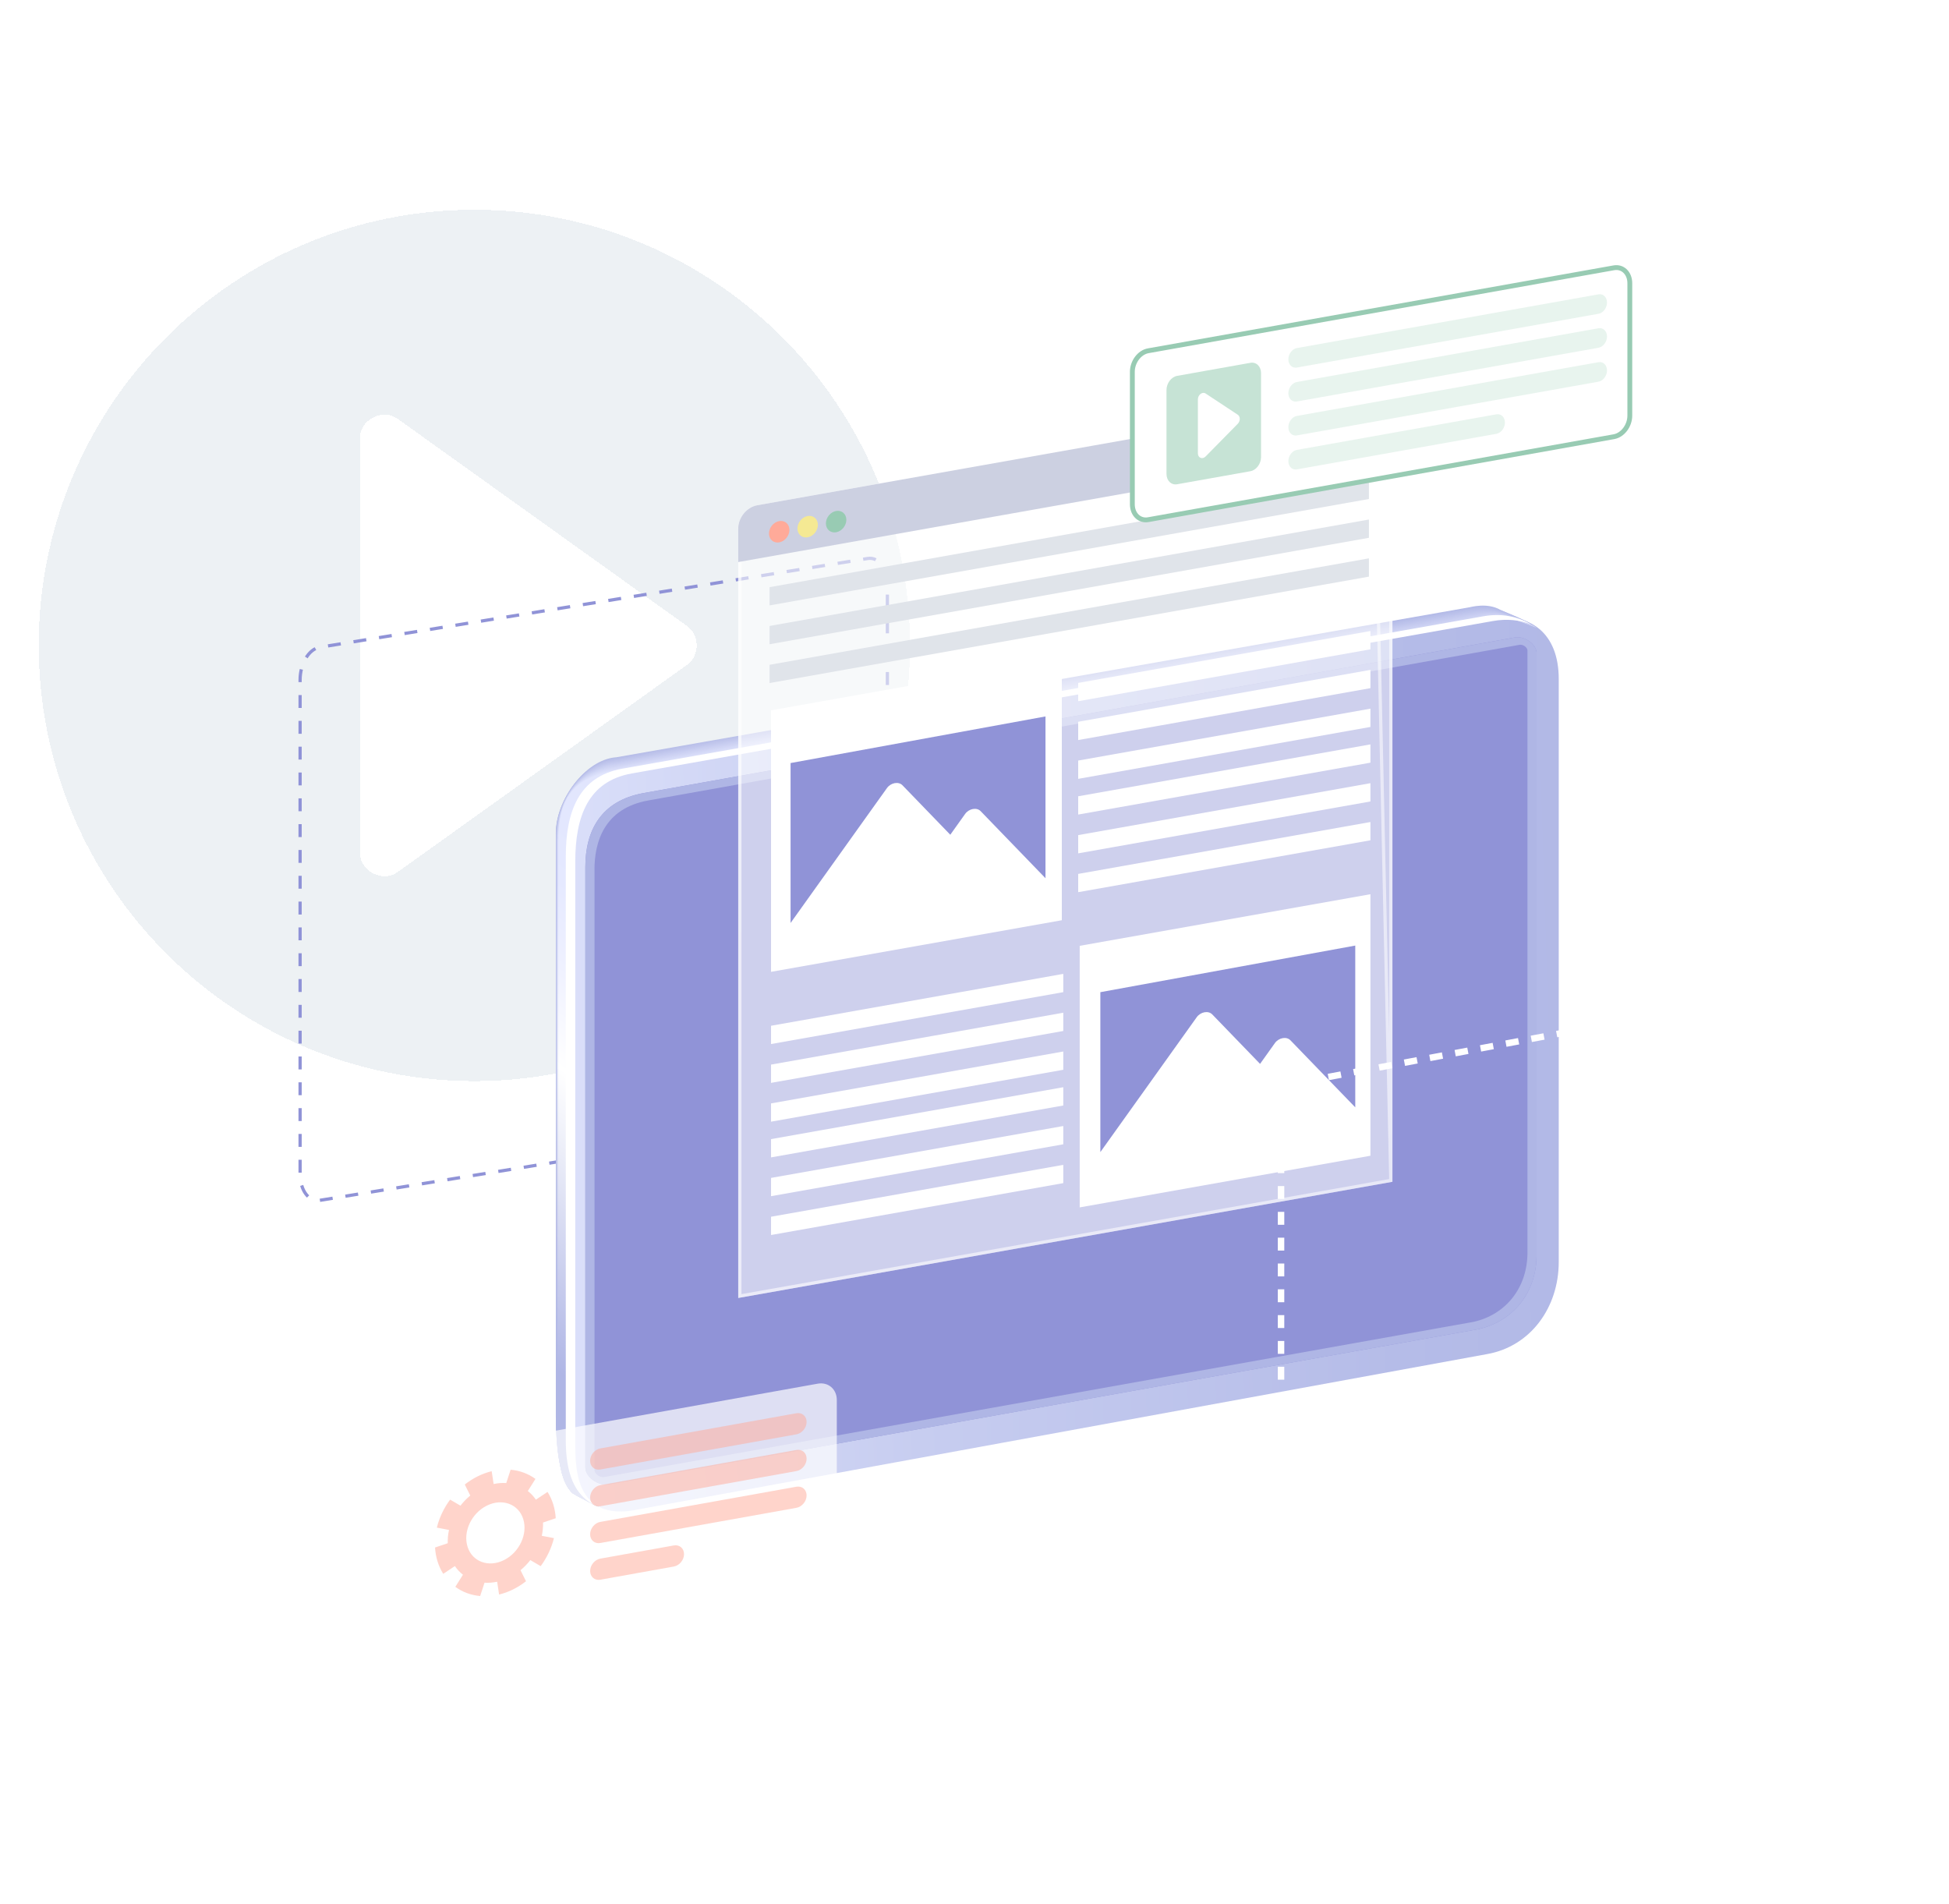 <?xml version="1.0" encoding="UTF-8"?> <svg xmlns="http://www.w3.org/2000/svg" width="604" height="590" viewBox="0 0 604 590" fill="none"><g clip-path="url(#clip0_713_2141)"><g filter="url(#filter0_ddii_713_2141)"><path d="M42 197C42 136.245 91.245 87 152 87C212.755 87 262 136.245 262 197C262 257.755 212.755 307 152 307C91.245 307 42 257.755 42 197ZM143.067 287.356L232.275 223.488C232.281 223.484 232.286 223.48 232.291 223.477C232.293 223.475 232.296 223.474 232.298 223.472C250.451 210.483 250.445 183.496 232.281 170.516C232.279 170.515 232.277 170.513 232.275 170.512L143.067 106.644C143.062 106.64 143.058 106.637 143.053 106.634C143.052 106.633 143.05 106.632 143.049 106.631C121.481 91.181 91.534 106.623 91.534 133.103V260.897C91.534 287.383 121.495 302.826 143.064 287.358C143.065 287.357 143.066 287.357 143.067 287.356Z" stroke="#EDF1F4" stroke-width="50" shape-rendering="crispEdges"></path></g><path d="M268.93 344.438L99.082 371.945C95.721 372.494 93 368.838 93 363.793V210.688C93 205.642 95.721 201.11 99.082 200.561L268.918 173.055C272.279 172.506 275 176.162 275 181.207V334.312C275 339.358 272.279 343.89 268.918 344.438H268.93Z" stroke="#9093D7" stroke-miterlimit="10" stroke-dasharray="4 4"></path><path d="M196.345 467.978L460.898 419.581C474.424 417.169 483.057 405.041 483.057 391.06V210.358C483.057 196.377 474.424 189.317 460.898 191.728L194.015 238.972C180.489 241.383 176.516 252.347 176.516 266.328V447.03C176.516 461.011 182.819 470.401 196.345 467.99V467.978Z" fill="url(#paint0_linear_713_2141)"></path><path d="M189.203 459.869L458.031 411.891C469.251 409.387 476.183 400.206 476.183 388.905V202.33C476.183 199.651 472.42 196.971 469.449 197.53C469.1 197.589 468.832 197.647 468.657 197.67L199.549 245.729C186.197 248.094 181.397 257.415 181.397 268.716V454.778C181.397 457.655 185.405 460.533 188.621 459.974C188.877 459.927 189.075 459.892 189.215 459.869H189.203Z" fill="#9093D7"></path><path d="M181.397 268.716V454.778C181.397 457.655 185.405 460.533 188.621 459.974C188.877 459.927 189.075 459.892 189.215 459.869L458.043 411.891C469.263 409.387 476.195 400.206 476.195 388.905V202.33C476.195 199.651 472.432 196.971 469.461 197.53C469.111 197.6 468.843 197.647 468.668 197.67L199.549 245.729C186.197 248.094 181.397 257.415 181.397 268.716ZM184.228 269.485C184.228 261.05 187.129 250.471 200.97 248.024L470.882 199.814C471.15 199.767 471.418 199.779 471.709 199.86C472.502 200.07 473.364 200.792 473.364 201.573V388.147C473.364 398.913 466.758 407.348 456.622 409.608L187.223 457.69C186.908 457.749 186.582 457.725 186.244 457.632C185.277 457.376 184.24 456.502 184.24 455.547V269.485H184.228Z" fill="#AFB6E5"></path><path d="M190.846 234.684L323.011 211.453L455.177 188.221C455.923 188.093 460.874 186.66 464.905 188.944C465.418 189.235 474.727 192.8 476.148 194.524C470.3 191.251 466.676 190.691 460.898 191.717L327.462 215.333L194.027 238.948C184.24 241.628 176.527 252.324 176.527 266.304V356.656V447.007C176.527 455.733 178.962 463.446 185.463 466.836C184.939 466.72 177.96 463.05 177.669 462.805C173.02 459.03 172.251 446.075 172.251 438.886V348.535V258.184C172.251 247.861 181.409 235.395 190.858 234.661L190.846 234.684Z" fill="url(#paint1_linear_713_2141)"></path><path d="M190.834 234.894L322.977 211.651L455.119 188.408C456.004 188.256 460.781 187.021 464.859 189.037C465.127 189.165 466.851 189.829 468.878 190.715C471.651 191.915 475.321 193.581 476.137 194.548C476.125 194.548 476.102 194.536 476.09 194.524C470.346 191.297 466.641 190.715 460.886 191.74L327.451 215.356L194.015 238.972C184.054 241.64 176.516 252.347 176.516 266.328V356.679V447.03C176.516 455.756 178.951 463.469 185.452 466.859C184.928 466.743 177.949 463.073 177.658 462.828C173.533 459.473 172.496 449.046 172.31 441.706C172.287 440.762 172.275 439.76 172.275 438.944V348.721V258.37C172.275 247.873 181.188 235.698 190.834 234.894Z" fill="url(#paint2_linear_713_2141)"></path><path d="M190.823 235.092L322.942 211.826L455.061 188.559C456.074 188.384 460.735 187.289 464.824 189.095C465.15 189.235 466.863 189.876 468.855 190.75C471.511 191.915 475.345 193.604 476.137 194.536C476.125 194.536 476.113 194.524 476.102 194.513C470.44 191.309 466.653 190.703 460.898 191.728L327.462 215.344L194.027 238.96C183.879 241.617 176.527 252.335 176.527 266.316V356.667V447.018C176.527 455.745 178.962 463.457 185.464 466.848C184.939 466.731 177.96 463.061 177.669 462.817C173.51 459.438 172.543 449.057 172.356 441.717C172.333 440.832 172.322 439.737 172.322 438.968V348.873V258.522C172.322 247.85 180.99 235.978 190.823 235.08V235.092Z" fill="url(#paint3_linear_713_2141)"></path><path d="M190.799 235.29L322.895 212.012L454.99 188.734C456.144 188.536 460.711 187.546 464.765 189.177C465.15 189.328 466.851 189.946 468.808 190.808C471.348 191.926 475.344 193.651 476.125 194.559C476.113 194.559 476.102 194.548 476.09 194.536C470.498 191.367 466.641 190.726 460.886 191.752L327.45 215.367L194.015 238.983C183.692 241.628 176.516 252.358 176.516 266.339V356.69V447.042C176.516 455.768 178.95 463.481 185.452 466.871C184.927 466.755 177.949 463.085 177.657 462.84C173.475 459.438 172.554 449.104 172.391 441.776C172.368 440.937 172.356 439.76 172.356 439.026V349.059V258.708C172.356 247.861 180.78 236.28 190.811 235.302L190.799 235.29Z" fill="url(#paint4_linear_713_2141)"></path><path d="M190.788 235.488L322.86 212.187L454.932 188.885C456.226 188.664 460.711 187.744 464.731 189.223C465.173 189.386 466.863 189.981 468.785 190.831C471.208 191.903 475.368 193.662 476.125 194.536C476.113 194.536 476.102 194.536 476.09 194.524C470.579 191.379 466.641 190.715 460.886 191.74L327.451 215.356L194.015 238.972C183.518 241.593 176.516 252.347 176.516 266.328V356.679V447.03C176.516 455.756 178.951 463.469 185.452 466.859C184.928 466.743 177.949 463.073 177.657 462.828C173.452 459.415 172.589 449.115 172.426 441.787C172.403 440.995 172.391 439.737 172.391 439.049V349.199V258.848C172.391 247.826 180.558 236.537 190.788 235.488Z" fill="url(#paint5_linear_713_2141)"></path><path d="M190.776 235.686L322.825 212.362L454.874 189.037C456.296 188.792 460.711 187.918 464.684 189.282C465.185 189.456 466.863 190.016 468.75 190.866C471.069 191.903 475.38 193.674 476.113 194.524C476.102 194.524 476.09 194.524 476.09 194.513C470.661 191.39 466.641 190.703 460.886 191.728L327.451 215.344L194.015 238.96C183.343 241.57 176.516 252.335 176.516 266.316V356.667V447.018C176.516 455.745 178.951 463.457 185.452 466.848C184.928 466.731 177.949 463.061 177.658 462.817C173.428 459.38 172.613 449.127 172.461 441.811C172.438 441.065 172.438 439.725 172.438 439.073V349.351V258.999C172.438 247.803 180.36 236.805 190.788 235.675L190.776 235.686Z" fill="url(#paint6_linear_713_2141)"></path><path d="M190.764 235.896L322.79 212.56L454.816 189.223C456.377 188.944 460.723 188.117 464.649 189.375C465.208 189.55 466.863 190.097 468.727 190.924C470.929 191.915 475.391 193.72 476.125 194.536C476.125 194.536 476.113 194.536 476.102 194.524C470.754 191.425 466.653 190.703 460.886 191.74L327.45 215.356L194.015 238.972C183.156 241.57 176.515 252.347 176.515 266.328V356.679V447.03C176.515 455.756 178.95 463.469 185.452 466.859C184.927 466.743 177.948 463.073 177.657 462.828C173.393 459.368 172.636 449.162 172.496 441.857C172.473 441.158 172.473 439.737 172.473 439.131V349.537V259.186C172.473 247.815 180.15 237.108 190.764 235.908V235.896Z" fill="url(#paint7_linear_713_2141)"></path><path d="M190.753 236.094L322.767 212.734L454.781 189.375C456.482 189.072 460.758 188.268 464.626 189.421C465.255 189.608 466.886 190.132 468.704 190.948C470.789 191.891 475.414 193.732 476.125 194.513C476.125 194.513 476.113 194.513 476.102 194.513C470.824 191.449 466.641 190.691 460.886 191.717L327.451 215.333L194.015 238.949C182.982 241.535 176.516 252.324 176.516 266.304V356.655V447.007C176.516 455.733 178.951 463.446 185.452 466.836C184.928 466.72 177.949 463.05 177.657 462.805C173.37 459.321 172.671 449.162 172.543 441.857C172.52 441.205 172.52 439.702 172.52 439.142V349.677V259.326C172.52 247.78 179.953 237.376 190.753 236.082V236.094Z" fill="url(#paint8_linear_713_2141)"></path><path d="M190.741 236.292L322.732 212.921L454.723 189.55C456.552 189.223 460.781 188.431 464.591 189.503C465.278 189.689 466.898 190.19 468.68 191.006C470.649 191.903 475.438 193.779 476.137 194.536C476.137 194.536 476.137 194.536 476.125 194.536C470.929 191.495 466.665 190.715 460.909 191.74L327.474 215.356L194.038 238.972C182.83 241.547 176.539 252.347 176.539 266.328V356.679V447.03C176.539 455.756 178.974 463.469 185.475 466.859C184.951 466.743 177.972 463.073 177.681 462.828C173.37 459.321 172.717 449.197 172.601 441.915C172.589 441.31 172.578 439.725 172.578 439.201V349.852V259.5C172.578 247.78 179.766 237.667 190.764 236.292H190.741Z" fill="url(#paint9_linear_713_2141)"></path><path d="M190.73 236.49L322.697 213.096L454.665 189.701C456.634 189.351 460.793 188.571 464.556 189.561C465.302 189.759 466.909 190.237 468.657 191.041C470.521 191.903 475.461 193.802 476.137 194.524C476.137 194.524 476.137 194.524 476.125 194.524C471.01 191.507 466.665 190.703 460.909 191.728L327.474 215.344L194.038 238.96C182.656 241.523 176.539 252.335 176.539 266.316V356.667V447.018C176.539 455.745 178.974 463.457 185.475 466.848C184.951 466.731 177.972 463.061 177.681 462.817C173.347 459.287 172.753 449.209 172.636 441.927C172.624 441.368 172.613 439.702 172.613 439.224V350.003V259.652C172.613 247.756 179.545 237.935 190.741 236.49H190.73Z" fill="url(#paint10_linear_713_2141)"></path><path d="M190.718 236.688L322.662 213.27L454.606 189.852C456.715 189.48 460.816 188.711 464.509 189.619C465.313 189.818 466.909 190.284 468.622 191.076C470.335 191.868 475.472 193.825 476.137 194.513C471.092 191.519 466.676 190.691 460.921 191.717L327.485 215.333L194.05 238.949C182.481 241.5 176.551 252.324 176.551 266.304V356.656V447.007C176.551 455.733 178.986 463.446 185.487 466.836C184.962 466.72 177.984 463.05 177.692 462.805C173.323 459.263 172.787 449.22 172.682 441.95C172.671 441.438 172.659 439.69 172.659 439.247V350.154V259.803C172.659 247.733 179.347 238.203 190.741 236.677L190.718 236.688Z" fill="url(#paint11_linear_713_2141)"></path><path d="M190.706 236.898L322.627 213.468L454.548 190.039C456.785 189.643 460.839 188.874 464.474 189.701C465.348 189.899 466.921 190.342 468.599 191.134C470.276 191.926 475.496 193.872 476.137 194.524C471.173 191.565 466.676 190.703 460.909 191.728L327.474 215.344L194.038 238.96C182.294 241.5 176.539 252.335 176.539 266.316V356.667V447.018C176.539 455.745 178.974 463.457 185.475 466.848C184.951 466.731 177.972 463.061 177.681 462.817C173.288 459.252 172.811 449.255 172.717 441.985C172.706 441.519 172.694 439.69 172.694 439.294V350.329V259.978C172.694 247.733 179.137 238.506 190.718 236.886L190.706 236.898Z" fill="url(#paint12_linear_713_2141)"></path><path d="M190.683 237.096L322.58 213.643L454.478 190.19C456.855 189.771 460.839 189.002 464.416 189.759C465.348 189.957 466.909 190.388 468.552 191.169C470.067 191.891 475.484 193.895 476.113 194.513C471.232 191.577 466.653 190.691 460.886 191.717L327.45 215.333L194.015 238.949C182.096 241.477 176.516 252.324 176.516 266.304V356.656V447.007C176.516 455.733 178.951 463.446 185.452 466.836C184.927 466.72 177.949 463.05 177.657 462.805C173.242 459.217 172.811 449.267 172.729 442.009C172.729 441.589 172.718 439.678 172.718 439.317V350.469V260.118C172.718 247.698 178.916 238.762 190.695 237.073L190.683 237.096Z" fill="url(#paint13_linear_713_2141)"></path><path d="M190.671 237.294L322.546 213.83L454.42 190.365C456.936 189.922 460.863 189.142 464.381 189.841C465.371 190.039 466.909 190.458 468.529 191.227C469.939 191.903 475.508 193.942 476.125 194.536C471.313 191.623 466.665 190.715 460.898 191.74L327.462 215.356L194.027 238.972C181.922 241.488 176.527 252.347 176.527 266.328V356.679V447.03C176.527 455.756 178.962 463.469 185.463 466.859C184.939 466.743 177.96 463.073 177.669 462.828C173.23 459.217 172.857 449.314 172.776 442.055C172.776 441.682 172.764 439.69 172.764 439.375V350.655V260.304C172.764 247.71 178.718 239.065 190.683 237.294H190.671Z" fill="url(#paint14_linear_713_2141)"></path><path d="M190.66 237.492L322.51 214.004L454.361 190.517C457.006 190.051 460.886 189.27 464.334 189.887C465.395 190.074 466.909 190.482 468.494 191.251C469.787 191.88 475.519 193.954 476.113 194.513C471.383 191.623 466.641 190.691 460.886 191.717L327.45 215.333L194.015 238.949C181.735 241.453 176.516 252.324 176.516 266.304V356.656V447.007C176.516 455.733 178.951 463.446 185.452 466.836C184.927 466.72 177.949 463.05 177.657 462.805C173.183 459.17 172.869 449.302 172.799 442.067C172.799 441.741 172.787 439.667 172.787 439.387V350.795V260.444C172.787 247.675 178.485 239.321 190.66 237.481V237.492Z" fill="url(#paint15_linear_713_2141)"></path><path d="M190.648 237.69L322.476 214.179L454.303 190.668C457.088 190.179 460.898 189.386 464.3 189.946C465.418 190.132 466.921 190.528 468.471 191.285C469.647 191.868 475.543 193.977 476.125 194.501C471.476 191.635 466.653 190.668 460.898 191.705L327.462 215.321L194.027 238.937C181.572 241.418 176.527 252.312 176.527 266.293V356.644V446.995C176.527 455.721 178.962 463.434 185.463 466.825C184.939 466.708 177.96 463.038 177.669 462.793C173.172 459.147 172.916 449.314 172.857 442.078C172.857 441.799 172.857 439.655 172.857 439.41V350.947V260.596C172.857 247.652 178.31 239.601 190.671 237.667L190.648 237.69Z" fill="url(#paint16_linear_713_2141)"></path><path d="M190.636 237.9L322.441 214.377L454.245 190.854C457.169 190.33 460.909 189.538 464.253 190.039C465.43 190.214 466.921 190.598 468.424 191.355C469.496 191.891 475.542 194.035 476.102 194.524C476.102 194.524 476.102 194.524 476.113 194.536C471.535 191.705 466.641 190.703 460.874 191.728L327.439 215.344L194.003 238.96C181.374 241.43 176.504 252.335 176.504 266.316V356.667V447.018C176.504 455.745 178.939 463.457 185.44 466.848C184.916 466.731 177.937 463.061 177.646 462.817C173.125 459.147 172.915 449.36 172.869 442.137C172.869 441.904 172.869 439.678 172.869 439.469V351.133V260.782C172.869 247.663 178.077 239.904 190.636 237.888V237.9Z" fill="url(#paint17_linear_713_2141)"></path><path d="M190.625 238.098L322.406 214.552L454.187 191.006C457.239 190.458 460.933 189.654 464.218 190.097C465.465 190.26 466.933 190.645 468.401 191.39C469.356 191.88 475.566 194.058 476.113 194.513C476.113 194.513 476.125 194.513 476.137 194.524C471.64 191.717 466.665 190.691 460.898 191.717L327.462 215.333L194.027 238.948C181.211 241.407 176.527 252.323 176.527 266.304V356.656V447.007C176.527 455.733 178.962 463.446 185.463 466.836C184.939 466.72 177.96 463.05 177.669 462.805C173.125 459.112 172.962 449.372 172.927 442.148C172.927 441.962 172.927 439.655 172.927 439.492V351.273V260.922C172.927 247.64 177.89 240.16 190.636 238.075L190.625 238.098Z" fill="url(#paint18_linear_713_2141)"></path><path d="M190.613 238.296L322.371 214.738L454.128 191.181C457.321 190.61 460.944 189.794 464.171 190.167C465.476 190.318 466.933 190.691 468.366 191.437C469.216 191.88 475.577 194.093 476.102 194.524C476.102 194.524 476.113 194.536 476.125 194.548C471.709 191.763 466.653 190.715 460.886 191.74L327.45 215.356L194.015 238.972C181.024 241.418 176.516 252.347 176.516 266.328V356.679V447.03C176.516 455.756 178.951 463.469 185.452 466.859C184.927 466.743 177.949 463.073 177.657 462.828C173.079 459.112 172.985 449.418 172.95 442.207C172.95 442.067 172.95 439.678 172.95 439.55V351.459V261.108C172.95 247.652 177.669 240.463 190.613 238.296Z" fill="url(#paint19_linear_713_2141)"></path><path d="M190.601 238.494L322.336 214.913L454.07 191.332C457.402 190.738 460.956 189.911 464.136 190.225C465.511 190.365 466.944 190.726 468.342 191.472C469.076 191.868 475.589 194.117 476.102 194.513C476.102 194.513 476.125 194.524 476.125 194.536C471.779 191.775 466.653 190.703 460.886 191.728L327.45 215.344L194.015 238.96C180.85 241.395 176.516 252.335 176.516 266.316V356.667V447.018C176.516 455.745 178.951 463.457 185.452 466.848C184.927 466.731 177.949 463.061 177.657 462.817C173.055 459.077 173.009 449.43 172.997 442.218C172.997 442.125 172.997 439.655 172.997 439.574V351.611V261.26C172.997 247.628 177.459 240.743 190.601 238.494Z" fill="url(#paint20_linear_713_2141)"></path><path d="M190.578 238.692L322.289 215.088L454 191.484C457.461 190.866 460.956 190.016 464.09 190.284C465.523 190.4 466.944 190.761 468.307 191.507C468.925 191.845 475.601 194.128 476.102 194.501C476.102 194.501 476.125 194.513 476.137 194.524C471.872 191.798 466.665 190.691 460.898 191.717L327.462 215.333L194.027 238.948C180.675 241.372 176.527 252.324 176.527 266.304V356.656V447.007C176.527 455.733 178.962 463.446 185.463 466.836C184.939 466.72 177.96 463.05 177.669 462.805C173.044 459.042 173.055 449.442 173.044 442.242C173.044 442.195 173.044 439.643 173.044 439.597V351.762V261.411C173.044 247.605 177.261 241.011 190.59 238.681L190.578 238.692Z" fill="url(#paint21_linear_713_2141)"></path><path d="M190.566 238.902L322.254 215.286L453.942 191.67C459.29 190.715 464.241 189.282 468.273 191.565C468.785 191.856 475.612 194.175 476.09 194.513C476.09 194.513 476.113 194.524 476.125 194.536C471.942 191.833 466.653 190.703 460.874 191.728L327.439 215.344L194.003 238.96C180.477 241.372 176.504 252.335 176.504 266.316V356.667V447.018C176.504 455.745 178.939 463.457 185.44 466.848C184.916 466.731 177.937 463.061 177.646 462.817C172.997 459.042 173.055 449.465 173.055 442.288V351.937V261.586C173.055 247.605 177.028 241.302 190.555 238.89L190.566 238.902Z" fill="url(#paint22_linear_713_2141)"></path><path d="M192.838 238.191L459.721 190.959C465.267 189.969 470.37 190.994 474.471 193.476C470.964 192.101 466.944 191.67 462.657 192.439L195.774 239.671C182.248 242.083 178.275 253.046 178.275 267.027V447.729C178.275 455.978 179.3 463.166 185.207 466.731C177.646 463.76 175.339 455.803 175.339 446.249V265.547C175.339 251.566 179.312 240.603 192.838 238.191Z" fill="white"></path><g filter="url(#filter1_b_713_2141)"><path d="M431.515 127.769V366.199L228.781 402.2V163.758C228.781 160.362 231.428 157.14 234.705 156.554L425.601 122.658C428.867 122.083 431.515 124.362 431.515 127.758V127.769Z" fill="white" fill-opacity="0.56"></path><path d="M431.015 365.78V127.769V127.758C431.015 126.193 430.407 124.917 429.456 124.098C428.507 123.279 427.182 122.888 425.689 123.151L431.015 365.78ZM431.015 365.78L229.281 401.603V163.758C229.281 160.597 231.762 157.588 234.793 157.046L425.688 123.151L431.015 365.78Z" stroke="url(#paint23_linear_713_2141)"></path></g><path d="M431.515 127.769V138.174L228.781 174.164V163.759C228.781 160.362 231.428 157.14 234.705 156.554L425.601 122.658C428.867 122.083 431.515 124.362 431.515 127.758V127.769Z" fill="#CCD0E1"></path><path d="M244.644 164.203C244.644 166.026 243.222 167.762 241.476 168.066C239.729 168.37 238.307 167.155 238.307 165.332C238.307 163.509 239.729 161.773 241.476 161.469C243.222 161.165 244.644 162.381 244.644 164.203Z" fill="#FFAA99"></path><path d="M262.286 161.068C262.286 162.89 260.865 164.627 259.118 164.93C257.371 165.234 255.95 164.019 255.95 162.196C255.95 160.373 257.371 158.637 259.118 158.333C260.865 158.03 262.286 159.245 262.286 161.068Z" fill="#98CBB3"></path><path d="M253.465 162.63C253.465 164.453 252.044 166.189 250.297 166.493C248.55 166.797 247.128 165.581 247.128 163.758C247.128 161.936 248.55 160.2 250.297 159.896C252.044 159.592 253.465 160.807 253.465 162.63Z" fill="#F5E993"></path><path d="M424.234 154.623L238.491 187.596V181.943L424.234 148.959V154.623Z" fill="#E0E4EA"></path><path d="M424.234 166.645L238.491 199.629V193.965L424.234 160.981V166.645Z" fill="#E0E4EA"></path><path d="M424.234 178.677L238.491 211.651V205.998L424.234 173.014V178.677Z" fill="#E0E4EA"></path><path d="M424.701 201.202L334.135 217.282V211.618L424.701 195.538V201.202Z" fill="white"></path><path d="M424.701 213.235L334.135 229.315V223.651L424.701 207.571V213.235Z" fill="white"></path><path d="M424.701 225.257L334.135 241.337V235.673L424.701 219.593V225.257Z" fill="white"></path><path d="M424.701 236.324L334.135 252.404V246.74L424.701 230.66V236.324Z" fill="white"></path><path d="M424.701 248.346L334.135 264.426V258.773L424.701 242.682V248.346Z" fill="white"></path><path d="M424.701 260.379L334.135 276.458V270.795L424.701 254.715V260.379Z" fill="white"></path><path d="M329.057 285.149L238.947 301.142V220.103L329.057 204.11V285.149Z" fill="white"></path><path d="M238.947 377.028L329.513 360.948V366.612L238.947 382.692V377.028Z" fill="white"></path><path d="M238.947 364.995L329.513 348.915V354.579L238.947 370.659V364.995Z" fill="white"></path><path d="M238.947 352.973L329.513 336.893V342.557L238.947 358.637V352.973Z" fill="white"></path><path d="M238.947 341.906L329.513 325.826V331.49L238.947 347.57V341.906Z" fill="white"></path><path d="M238.947 329.884L329.513 313.804V319.468L238.947 335.548V329.884Z" fill="white"></path><path d="M238.947 317.851L329.513 301.772V307.435L238.947 323.515V317.851Z" fill="white"></path><path d="M334.602 293.081L424.701 277.088V358.127L334.602 374.131V293.081Z" fill="white"></path><g clip-path="url(#clip1_713_2141)"><path d="M324 222V272.134L303.902 251.347C302.696 250.101 300.295 250.539 299.089 252.224L294.497 258.66L279.676 243.329C278.469 242.084 276.069 242.522 274.863 244.206L245 286V236.443L324 222Z" fill="#9093D7"></path></g><g clip-path="url(#clip2_713_2141)"><path d="M420 293V343.134L399.902 322.347C398.696 321.101 396.295 321.539 395.089 323.224L390.497 329.66L375.676 314.329C374.469 313.084 372.069 313.522 370.863 315.206L341 357V307.443L420 293Z" fill="#9093D7"></path></g><g clip-path="url(#clip3_713_2141)"><g filter="url(#filter2_b_713_2141)"><path d="M253.398 485.4L131.602 507.242C128.332 507.831 125.672 505.565 125.672 502.185V457.788C125.672 454.408 128.324 451.188 131.602 450.6L253.398 428.758C256.668 428.169 259.328 430.435 259.328 433.815V478.212C259.328 481.592 256.677 484.812 253.398 485.4Z" fill="white" fill-opacity="0.7"></path></g><path d="M246.805 455.835L186.041 466.734C184.294 467.046 182.879 465.842 182.879 464.031C182.879 462.23 184.294 460.508 186.041 460.196L246.805 449.298C248.551 448.986 249.967 450.19 249.967 452C249.967 453.802 248.551 455.523 246.805 455.835Z" fill="#FFAA99" fill-opacity="0.5"></path><path d="M246.805 467.224L186.041 478.123C184.294 478.435 182.879 477.231 182.879 475.42C182.879 473.619 184.294 471.897 186.041 471.585L246.805 460.687C248.551 460.375 249.967 461.579 249.967 463.389C249.967 465.191 248.551 466.912 246.805 467.224Z" fill="#FFAA99" fill-opacity="0.5"></path><path d="M246.805 444.455L186.041 455.353C184.294 455.666 182.879 454.462 182.879 452.651C182.879 450.85 184.294 449.128 186.041 448.816L246.805 437.918C248.551 437.605 249.967 438.809 249.967 440.62C249.967 442.421 248.551 444.143 246.805 444.455Z" fill="#FFAA99" fill-opacity="0.5"></path><path d="M208.822 485.418L186.05 489.503C184.303 489.815 182.888 488.611 182.888 486.8C182.888 484.999 184.303 483.278 186.05 482.965L208.822 478.881C210.569 478.569 211.984 479.773 211.984 481.583C211.984 483.385 210.569 485.106 208.822 485.418Z" fill="#FFAA99" fill-opacity="0.5"></path><path d="M172.228 470.453C172.138 468.99 171.887 467.536 171.448 466.127C171.009 464.727 170.409 463.443 169.683 462.292L166.073 464.7C165.375 463.657 164.523 462.756 163.574 462.016L165.939 458.27C163.735 456.656 161.093 455.674 158.244 455.416L156.891 459.545C155.619 459.465 154.311 459.563 152.976 459.848L152.376 455.88C150.943 456.227 149.492 456.745 148.058 457.458C146.625 458.172 145.281 459.028 144.036 460L145.738 463.425C144.6 464.352 143.588 465.405 142.701 466.555L139.485 464.682C137.541 467.313 136.135 470.292 135.382 473.36L139.145 474.082C138.849 475.447 138.715 476.829 138.76 478.194L134.818 479.523C134.908 480.986 135.159 482.439 135.597 483.848C136.036 485.249 136.637 486.533 137.362 487.683L140.972 485.275C141.671 486.319 142.522 487.22 143.472 487.96L141.107 491.706C143.31 493.32 145.953 494.301 148.802 494.56L150.155 490.43C151.427 490.511 152.735 490.412 154.069 490.127L154.669 494.096C156.103 493.748 157.554 493.231 158.987 492.517C160.421 491.804 161.764 490.948 163.01 489.975L161.307 486.551C162.445 485.623 163.457 484.571 164.344 483.42L167.56 485.293C169.504 482.662 170.911 479.683 171.663 476.615L167.901 475.893C168.196 474.528 168.331 473.146 168.286 471.781L172.228 470.453ZM156.157 483.438C151.391 485.793 146.338 483.929 144.887 479.255C143.436 474.582 146.123 468.901 150.889 466.537C155.655 464.183 160.707 466.047 162.159 470.72C163.61 475.385 160.922 481.075 156.157 483.438Z" fill="#FFAA99" fill-opacity="0.5"></path></g><g clip-path="url(#clip4_713_2141)"><path d="M500.152 135.321L355.848 161.03C353.125 161.515 350.916 159.381 350.916 156.252V115.227C350.916 112.099 353.125 109.176 355.848 108.691L500.152 82.982C502.875 82.497 505.084 84.632 505.084 87.76V128.785C505.084 131.914 502.875 134.836 500.152 135.321Z" fill="white" stroke="#98CBB3" stroke-width="1.5" stroke-miterlimit="10"></path><path d="M495.379 107.757L401.898 124.407C400.445 124.662 399.261 123.522 399.261 121.861C399.261 120.199 400.445 118.635 401.898 118.368L495.379 101.718C496.831 101.463 498.016 102.603 498.016 104.265C498.016 105.926 496.831 107.49 495.379 107.757Z" fill="#C7E3D5" fill-opacity="0.4"></path><path d="M495.379 118.271L401.898 134.921C400.445 135.176 399.261 134.036 399.261 132.374C399.261 130.713 400.445 129.149 401.898 128.882L495.379 112.232C496.831 111.977 498.016 113.117 498.016 114.779C498.016 116.44 496.831 118.004 495.379 118.271Z" fill="#C7E3D5" fill-opacity="0.4"></path><path d="M495.379 97.231L401.898 113.893C400.445 114.148 399.261 113.008 399.261 111.347C399.261 109.685 400.445 108.121 401.898 107.854L495.379 91.204C496.831 90.95 498.016 92.089 498.016 93.751C498.016 95.412 496.831 96.977 495.379 97.243V97.231Z" fill="#C7E3D5" fill-opacity="0.4"></path><path d="M463.746 134.424L401.898 145.447C400.445 145.702 399.261 144.562 399.261 142.9C399.261 141.239 400.445 139.675 401.898 139.408L463.746 128.385C465.199 128.13 466.383 129.27 466.383 130.931C466.383 132.593 465.199 134.157 463.746 134.424Z" fill="#C7E3D5" fill-opacity="0.4"></path><path opacity="0.55" d="M387.492 146.017L364.809 150.055C362.978 150.383 361.5 148.952 361.5 146.854V120.854C361.5 118.756 362.978 116.792 364.809 116.464L387.492 112.426C389.324 112.099 390.801 113.529 390.801 115.627V141.627C390.801 143.725 389.324 145.69 387.492 146.017Z" fill="#98CBB3"></path><path d="M371.231 123.752V140.475C371.231 141.894 372.635 142.452 373.624 141.445L383.598 131.307C384.416 130.471 384.416 129.064 383.598 128.518L373.624 121.933C372.622 121.278 371.231 122.346 371.231 123.752Z" fill="white"></path></g><path d="M532.32 443.401L401.68 467.946C399.09 468.426 397 465.662 397 461.763V343.538C397 339.638 399.102 336.09 401.68 335.599L532.32 311.054C534.91 310.574 537 313.338 537 317.237V435.462C537 439.362 534.898 442.91 532.32 443.401Z" stroke="white" stroke-width="2" stroke-miterlimit="10" stroke-dasharray="4 4"></path></g><defs><filter id="filter0_ddii_713_2141" x="-4" y="50" width="302" height="302" filterUnits="userSpaceOnUse" color-interpolation-filters="sRGB"><feFlood flood-opacity="0" result="BackgroundImageFix"></feFlood><feColorMatrix in="SourceAlpha" type="matrix" values="0 0 0 0 0 0 0 0 0 0 0 0 0 0 0 0 0 0 127 0" result="hardAlpha"></feColorMatrix><feOffset dx="-5" dy="4"></feOffset><feGaussianBlur stdDeviation="8"></feGaussianBlur><feComposite in2="hardAlpha" operator="out"></feComposite><feColorMatrix type="matrix" values="0 0 0 0 1 0 0 0 0 1 0 0 0 0 1 0 0 0 0.5 0"></feColorMatrix><feBlend mode="normal" in2="BackgroundImageFix" result="effect1_dropShadow_713_2141"></feBlend><feColorMatrix in="SourceAlpha" type="matrix" values="0 0 0 0 0 0 0 0 0 0 0 0 0 0 0 0 0 0 127 0" result="hardAlpha"></feColorMatrix><feOffset dx="2" dy="-2"></feOffset><feGaussianBlur stdDeviation="3"></feGaussianBlur><feComposite in2="hardAlpha" operator="out"></feComposite><feColorMatrix type="matrix" values="0 0 0 0 0.867 0 0 0 0 0.898 0 0 0 0 0.922 0 0 0 0.68 0"></feColorMatrix><feBlend mode="normal" in2="effect1_dropShadow_713_2141" result="effect2_dropShadow_713_2141"></feBlend><feBlend mode="normal" in="SourceGraphic" in2="effect2_dropShadow_713_2141" result="shape"></feBlend><feColorMatrix in="SourceAlpha" type="matrix" values="0 0 0 0 0 0 0 0 0 0 0 0 0 0 0 0 0 0 127 0" result="hardAlpha"></feColorMatrix><feOffset dx="-5" dy="4"></feOffset><feGaussianBlur stdDeviation="4.5"></feGaussianBlur><feComposite in2="hardAlpha" operator="arithmetic" k2="-1" k3="1"></feComposite><feColorMatrix type="matrix" values="0 0 0 0 0.867 0 0 0 0 0.898 0 0 0 0 0.922 0 0 0 1 0"></feColorMatrix><feBlend mode="normal" in2="shape" result="effect3_innerShadow_713_2141"></feBlend><feColorMatrix in="SourceAlpha" type="matrix" values="0 0 0 0 0 0 0 0 0 0 0 0 0 0 0 0 0 0 127 0" result="hardAlpha"></feColorMatrix><feOffset dx="3" dy="-3"></feOffset><feGaussianBlur stdDeviation="3"></feGaussianBlur><feComposite in2="hardAlpha" operator="arithmetic" k2="-1" k3="1"></feComposite><feColorMatrix type="matrix" values="0 0 0 0 1 0 0 0 0 1 0 0 0 0 1 0 0 0 0.69 0"></feColorMatrix><feBlend mode="normal" in2="effect3_innerShadow_713_2141" result="effect4_innerShadow_713_2141"></feBlend></filter><filter id="filter1_b_713_2141" x="203.781" y="97.57" width="252.734" height="329.63" filterUnits="userSpaceOnUse" color-interpolation-filters="sRGB"><feFlood flood-opacity="0" result="BackgroundImageFix"></feFlood><feGaussianBlur in="BackgroundImageFix" stdDeviation="12.5"></feGaussianBlur><feComposite in2="SourceAlpha" operator="in" result="effect1_backgroundBlur_713_2141"></feComposite><feBlend mode="normal" in="SourceGraphic" in2="effect1_backgroundBlur_713_2141" result="shape"></feBlend></filter><filter id="filter2_b_713_2141" x="113.672" y="416.665" width="157.656" height="102.67" filterUnits="userSpaceOnUse" color-interpolation-filters="sRGB"><feFlood flood-opacity="0" result="BackgroundImageFix"></feFlood><feGaussianBlur in="BackgroundImageFix" stdDeviation="6"></feGaussianBlur><feComposite in2="SourceAlpha" operator="in" result="effect1_backgroundBlur_713_2141"></feComposite><feBlend mode="normal" in="SourceGraphic" in2="effect1_backgroundBlur_713_2141" result="shape"></feBlend></filter><linearGradient id="paint0_linear_713_2141" x1="529.734" y1="323.542" x2="-179.115" y2="345.649" gradientUnits="userSpaceOnUse"><stop stop-color="#AFB6E5"></stop><stop offset="0.14" stop-color="#B5BCE8"></stop><stop offset="0.35" stop-color="#C7CDF0"></stop><stop offset="0.58" stop-color="#E5E9FF"></stop><stop offset="0.86" stop-color="#F4F6FF"></stop><stop offset="1" stop-color="white"></stop></linearGradient><linearGradient id="paint1_linear_713_2141" x1="254.019" y1="102.796" x2="6.908" y2="456.413" gradientUnits="userSpaceOnUse"><stop stop-color="#B3BAE7"></stop><stop offset="0.19" stop-color="#B7BDE9"></stop><stop offset="0.28" stop-color="#BAC0E9"></stop><stop offset="0.41" stop-color="#AFB6E5"></stop><stop offset="0.91" stop-color="#AFB6E5"></stop><stop offset="1" stop-color="#B3BAE7"></stop></linearGradient><linearGradient id="paint2_linear_713_2141" x1="254.013" y1="102.818" x2="6.916" y2="456.424" gradientUnits="userSpaceOnUse"><stop stop-color="#B4BBE8"></stop><stop offset="0.19" stop-color="#B9BEEA"></stop><stop offset="0.28" stop-color="#BCC2EA"></stop><stop offset="0.41" stop-color="#B2B8E6"></stop><stop offset="0.43" stop-color="#B2B8E6"></stop><stop offset="0.54" stop-color="#B3B9E6"></stop><stop offset="0.72" stop-color="#AFB6E5"></stop><stop offset="0.91" stop-color="#AFB6E5"></stop><stop offset="1" stop-color="#B4BBE8"></stop></linearGradient><linearGradient id="paint3_linear_713_2141" x1="254.023" y1="102.844" x2="6.927" y2="456.439" gradientUnits="userSpaceOnUse"><stop stop-color="#B5BCE8"></stop><stop offset="0.19" stop-color="#BAC0EA"></stop><stop offset="0.28" stop-color="#BDC3EB"></stop><stop offset="0.41" stop-color="#B4BBE7"></stop><stop offset="0.43" stop-color="#B4BBE7"></stop><stop offset="0.54" stop-color="#B7BDE7"></stop><stop offset="0.72" stop-color="#AFB6E5"></stop><stop offset="0.91" stop-color="#AFB6E5"></stop><stop offset="1" stop-color="#B5BCE8"></stop></linearGradient><linearGradient id="paint4_linear_713_2141" x1="254.019" y1="102.855" x2="6.948" y2="456.437" gradientUnits="userSpaceOnUse"><stop stop-color="#B7BDE9"></stop><stop offset="0.19" stop-color="#BCC1EB"></stop><stop offset="0.28" stop-color="#BFC5EC"></stop><stop offset="0.41" stop-color="#B7BDE9"></stop><stop offset="0.43" stop-color="#B7BDE9"></stop><stop offset="0.54" stop-color="#BAC0E9"></stop><stop offset="0.72" stop-color="#AFB6E5"></stop><stop offset="0.91" stop-color="#AFB6E5"></stop><stop offset="1" stop-color="#B7BDE9"></stop></linearGradient><linearGradient id="paint5_linear_713_2141" x1="254.029" y1="102.881" x2="6.96" y2="456.453" gradientUnits="userSpaceOnUse"><stop stop-color="#B8BFE9"></stop><stop offset="0.19" stop-color="#BDC3EC"></stop><stop offset="0.28" stop-color="#C1C6EC"></stop><stop offset="0.41" stop-color="#B9C0EA"></stop><stop offset="0.43" stop-color="#B9C0EA"></stop><stop offset="0.54" stop-color="#BEC4EA"></stop><stop offset="0.72" stop-color="#AFB6E5"></stop><stop offset="0.91" stop-color="#AFB6E5"></stop><stop offset="1" stop-color="#B8BFE9"></stop></linearGradient><linearGradient id="paint6_linear_713_2141" x1="254.041" y1="102.896" x2="6.974" y2="456.458" gradientUnits="userSpaceOnUse"><stop stop-color="#B9C0EA"></stop><stop offset="0.19" stop-color="#BFC4ED"></stop><stop offset="0.28" stop-color="#C2C8ED"></stop><stop offset="0.41" stop-color="#BCC2EB"></stop><stop offset="0.43" stop-color="#BCC2EB"></stop><stop offset="0.54" stop-color="#C2C7EB"></stop><stop offset="0.72" stop-color="#AFB6E5"></stop><stop offset="0.91" stop-color="#AFB6E5"></stop><stop offset="1" stop-color="#B9C0EA"></stop></linearGradient><linearGradient id="paint7_linear_713_2141" x1="254.038" y1="102.907" x2="6.982" y2="456.467" gradientUnits="userSpaceOnUse"><stop stop-color="#BAC1EA"></stop><stop offset="0.19" stop-color="#C0C6ED"></stop><stop offset="0.28" stop-color="#C4C9EE"></stop><stop offset="0.41" stop-color="#BEC4EC"></stop><stop offset="0.43" stop-color="#BEC5EC"></stop><stop offset="0.54" stop-color="#C6CBEC"></stop><stop offset="0.7" stop-color="#B2B9E6"></stop><stop offset="0.72" stop-color="#AFB6E5"></stop><stop offset="0.91" stop-color="#AFB6E5"></stop><stop offset="1" stop-color="#BAC1EA"></stop></linearGradient><linearGradient id="paint8_linear_713_2141" x1="254.047" y1="102.933" x2="6.995" y2="456.473" gradientUnits="userSpaceOnUse"><stop stop-color="#BCC2EB"></stop><stop offset="0.19" stop-color="#C2C7EE"></stop><stop offset="0.28" stop-color="#C6CBEF"></stop><stop offset="0.41" stop-color="#C1C7ED"></stop><stop offset="0.43" stop-color="#C1C7EE"></stop><stop offset="0.54" stop-color="#CACEEE"></stop><stop offset="0.68" stop-color="#B6BCE7"></stop><stop offset="0.72" stop-color="#AFB6E5"></stop><stop offset="0.91" stop-color="#AFB6E5"></stop><stop offset="0.99" stop-color="#B9C0EA"></stop><stop offset="1" stop-color="#BCC2EB"></stop></linearGradient><linearGradient id="paint9_linear_713_2141" x1="254.059" y1="102.948" x2="7.007" y2="456.488" gradientUnits="userSpaceOnUse"><stop stop-color="#BDC3EC"></stop><stop offset="0.19" stop-color="#C4C9EF"></stop><stop offset="0.28" stop-color="#C7CDF0"></stop><stop offset="0.41" stop-color="#C3C9EF"></stop><stop offset="0.43" stop-color="#C4C9EF"></stop><stop offset="0.54" stop-color="#CDD2EF"></stop><stop offset="0.66" stop-color="#B9BFE8"></stop><stop offset="0.72" stop-color="#AFB6E5"></stop><stop offset="0.91" stop-color="#AFB6E5"></stop><stop offset="0.98" stop-color="#B9C0EA"></stop><stop offset="1" stop-color="#BDC3EC"></stop></linearGradient><linearGradient id="paint10_linear_713_2141" x1="254.072" y1="102.963" x2="7.022" y2="456.492" gradientUnits="userSpaceOnUse"><stop stop-color="#BEC4EC"></stop><stop offset="0.19" stop-color="#C5CAEF"></stop><stop offset="0.28" stop-color="#C9CEF1"></stop><stop offset="0.41" stop-color="#C6CBF0"></stop><stop offset="0.43" stop-color="#C6CCF0"></stop><stop offset="0.53" stop-color="#D0D4F0"></stop><stop offset="0.54" stop-color="#D1D5F0"></stop><stop offset="0.65" stop-color="#BDC3E9"></stop><stop offset="0.72" stop-color="#AFB6E5"></stop><stop offset="0.91" stop-color="#AFB6E5"></stop><stop offset="0.98" stop-color="#B9C0EA"></stop><stop offset="1" stop-color="#BEC4EC"></stop></linearGradient><linearGradient id="paint11_linear_713_2141" x1="254.083" y1="102.978" x2="7.034" y2="456.507" gradientUnits="userSpaceOnUse"><stop stop-color="#BFC5ED"></stop><stop offset="0.19" stop-color="#C7CCF0"></stop><stop offset="0.28" stop-color="#CBD0F2"></stop><stop offset="0.41" stop-color="#C8CEF1"></stop><stop offset="0.43" stop-color="#C9CEF1"></stop><stop offset="0.52" stop-color="#D3D7F1"></stop><stop offset="0.54" stop-color="#D5D9F1"></stop><stop offset="0.64" stop-color="#C1C6EA"></stop><stop offset="0.72" stop-color="#AFB6E5"></stop><stop offset="0.91" stop-color="#AFB6E5"></stop><stop offset="0.98" stop-color="#B9C0EA"></stop><stop offset="1" stop-color="#BFC5ED"></stop></linearGradient><linearGradient id="paint12_linear_713_2141" x1="254.096" y1="102.992" x2="7.059" y2="456.511" gradientUnits="userSpaceOnUse"><stop stop-color="#C1C7ED"></stop><stop offset="0.19" stop-color="#C8CDF1"></stop><stop offset="0.28" stop-color="#CCD1F2"></stop><stop offset="0.41" stop-color="#CBD0F2"></stop><stop offset="0.43" stop-color="#CBD1F3"></stop><stop offset="0.51" stop-color="#D5D8F3"></stop><stop offset="0.54" stop-color="#D9DCF3"></stop><stop offset="0.63" stop-color="#C5CAEC"></stop><stop offset="0.72" stop-color="#AFB6E5"></stop><stop offset="0.91" stop-color="#AFB6E5"></stop><stop offset="0.97" stop-color="#B9C0E9"></stop><stop offset="1" stop-color="#C1C7ED"></stop></linearGradient><linearGradient id="paint13_linear_713_2141" x1="254.108" y1="103.007" x2="7.071" y2="456.526" gradientUnits="userSpaceOnUse"><stop stop-color="#C2C8EE"></stop><stop offset="0.19" stop-color="#CACFF2"></stop><stop offset="0.28" stop-color="#CED3F3"></stop><stop offset="0.41" stop-color="#CDD3F3"></stop><stop offset="0.43" stop-color="#CED3F4"></stop><stop offset="0.51" stop-color="#D8DBF4"></stop><stop offset="0.54" stop-color="#DDE0F4"></stop><stop offset="0.62" stop-color="#C9CEED"></stop><stop offset="0.72" stop-color="#AFB6E5"></stop><stop offset="0.91" stop-color="#AFB6E5"></stop><stop offset="0.97" stop-color="#B9C0EA"></stop><stop offset="1" stop-color="#C2C8EE"></stop></linearGradient><linearGradient id="paint14_linear_713_2141" x1="254.12" y1="103.022" x2="7.083" y2="456.541" gradientUnits="userSpaceOnUse"><stop stop-color="#C3C9EE"></stop><stop offset="0.19" stop-color="#CBD0F2"></stop><stop offset="0.28" stop-color="#D0D4F4"></stop><stop offset="0.41" stop-color="#D0D5F4"></stop><stop offset="0.43" stop-color="#D0D6F5"></stop><stop offset="0.5" stop-color="#DADDF5"></stop><stop offset="0.54" stop-color="#E1E3F5"></stop><stop offset="0.62" stop-color="#CDD1EE"></stop><stop offset="0.72" stop-color="#AFB6E5"></stop><stop offset="0.91" stop-color="#AFB6E5"></stop><stop offset="0.97" stop-color="#B9C0E9"></stop><stop offset="1" stop-color="#C3C9EE"></stop></linearGradient><linearGradient id="paint15_linear_713_2141" x1="254.135" y1="103.027" x2="7.098" y2="456.545" gradientUnits="userSpaceOnUse"><stop stop-color="#C4CAEF"></stop><stop offset="0.19" stop-color="#CDD2F3"></stop><stop offset="0.28" stop-color="#D1D6F5"></stop><stop offset="0.41" stop-color="#D2D7F6"></stop><stop offset="0.43" stop-color="#D3D8F6"></stop><stop offset="0.5" stop-color="#DDE0F6"></stop><stop offset="0.54" stop-color="#E4E7F6"></stop><stop offset="0.61" stop-color="#D0D4EF"></stop><stop offset="0.72" stop-color="#AFB6E5"></stop><stop offset="0.91" stop-color="#AFB6E5"></stop><stop offset="0.96" stop-color="#B9C0EA"></stop><stop offset="1" stop-color="#C4CAEF"></stop></linearGradient><linearGradient id="paint16_linear_713_2141" x1="254.147" y1="103.041" x2="7.122" y2="456.559" gradientUnits="userSpaceOnUse"><stop stop-color="#C6CBF0"></stop><stop offset="0.19" stop-color="#CFD3F4"></stop><stop offset="0.28" stop-color="#D3D8F6"></stop><stop offset="0.41" stop-color="#D5DAF7"></stop><stop offset="0.43" stop-color="#D6DAF8"></stop><stop offset="0.5" stop-color="#E0E2F8"></stop><stop offset="0.54" stop-color="#E8EAF8"></stop><stop offset="0.61" stop-color="#D4D8F1"></stop><stop offset="0.72" stop-color="#AFB6E5"></stop><stop offset="0.91" stop-color="#AFB6E5"></stop><stop offset="0.96" stop-color="#B9BFEA"></stop><stop offset="1" stop-color="#C6CBF0"></stop></linearGradient><linearGradient id="paint17_linear_713_2141" x1="254.159" y1="103.056" x2="7.134" y2="456.574" gradientUnits="userSpaceOnUse"><stop stop-color="#C7CCF0"></stop><stop offset="0.19" stop-color="#D0D5F4"></stop><stop offset="0.28" stop-color="#D5D9F7"></stop><stop offset="0.41" stop-color="#D7DCF8"></stop><stop offset="0.43" stop-color="#D8DDF9"></stop><stop offset="0.49" stop-color="#E2E5F9"></stop><stop offset="0.54" stop-color="#ECEEF9"></stop><stop offset="0.61" stop-color="#D8DBF2"></stop><stop offset="0.72" stop-color="#AFB6E5"></stop><stop offset="0.91" stop-color="#AFB6E5"></stop><stop offset="0.96" stop-color="#B9BFE9"></stop><stop offset="1" stop-color="#C7CCF0"></stop></linearGradient><linearGradient id="paint18_linear_713_2141" x1="254.186" y1="103.075" x2="7.152" y2="456.584" gradientUnits="userSpaceOnUse"><stop stop-color="#C8CDF1"></stop><stop offset="0.19" stop-color="#D2D6F5"></stop><stop offset="0.28" stop-color="#D6DBF8"></stop><stop offset="0.41" stop-color="#DADEF9"></stop><stop offset="0.43" stop-color="#DBDFFA"></stop><stop offset="0.49" stop-color="#E5E7FA"></stop><stop offset="0.54" stop-color="#F0F1FA"></stop><stop offset="0.6" stop-color="#DCDFF3"></stop><stop offset="0.72" stop-color="#AFB6E5"></stop><stop offset="0.91" stop-color="#AFB6E5"></stop><stop offset="0.96" stop-color="#B9BFEA"></stop><stop offset="1" stop-color="#C8CDF1"></stop></linearGradient><linearGradient id="paint19_linear_713_2141" x1="254.201" y1="103.08" x2="7.165" y2="456.598" gradientUnits="userSpaceOnUse"><stop stop-color="#C9CFF1"></stop><stop offset="0.19" stop-color="#D3D8F6"></stop><stop offset="0.28" stop-color="#D8DCF8"></stop><stop offset="0.41" stop-color="#DCE1FA"></stop><stop offset="0.43" stop-color="#DDE2FB"></stop><stop offset="0.49" stop-color="#E7EAFB"></stop><stop offset="0.54" stop-color="#F4F5FB"></stop><stop offset="0.6" stop-color="#E0E3F4"></stop><stop offset="0.72" stop-color="#AFB6E5"></stop><stop offset="0.91" stop-color="#AFB6E5"></stop><stop offset="0.96" stop-color="#B9C0EA"></stop><stop offset="1" stop-color="#C9CFF1"></stop></linearGradient><linearGradient id="paint20_linear_713_2141" x1="254.214" y1="103.094" x2="7.19" y2="456.601" gradientUnits="userSpaceOnUse"><stop stop-color="#CBD0F2"></stop><stop offset="0.19" stop-color="#D5D9F7"></stop><stop offset="0.28" stop-color="#DADEF9"></stop><stop offset="0.41" stop-color="#DFE3FC"></stop><stop offset="0.43" stop-color="#E0E4FD"></stop><stop offset="0.49" stop-color="#EAECFD"></stop><stop offset="0.54" stop-color="#F7F8FD"></stop><stop offset="0.6" stop-color="#E3E5F6"></stop><stop offset="0.72" stop-color="#AFB6E5"></stop><stop offset="0.91" stop-color="#AFB6E5"></stop><stop offset="0.95" stop-color="#B9C0EA"></stop><stop offset="1" stop-color="#CBD0F2"></stop></linearGradient><linearGradient id="paint21_linear_713_2141" x1="254.226" y1="103.109" x2="7.203" y2="456.616" gradientUnits="userSpaceOnUse"><stop stop-color="#CCD1F2"></stop><stop offset="0.19" stop-color="#D6DBF7"></stop><stop offset="0.28" stop-color="#DBDFFA"></stop><stop offset="0.41" stop-color="#E1E6FD"></stop><stop offset="0.43" stop-color="#E2E7FE"></stop><stop offset="0.48" stop-color="#ECEFFE"></stop><stop offset="0.54" stop-color="#FBFCFE"></stop><stop offset="0.59" stop-color="#E7E9F7"></stop><stop offset="0.71" stop-color="#B4BBE6"></stop><stop offset="0.72" stop-color="#AFB6E5"></stop><stop offset="0.91" stop-color="#AFB6E5"></stop><stop offset="0.95" stop-color="#B9C0E9"></stop><stop offset="1" stop-color="#CCD1F2"></stop></linearGradient><linearGradient id="paint22_linear_713_2141" x1="254.238" y1="103.124" x2="7.215" y2="456.631" gradientUnits="userSpaceOnUse"><stop stop-color="#CDD2F3"></stop><stop offset="0.43" stop-color="#E5E9FF"></stop><stop offset="0.48" stop-color="#EFF1FF"></stop><stop offset="0.54" stop-color="white"></stop><stop offset="0.59" stop-color="#EBEDF8"></stop><stop offset="0.7" stop-color="#B8BEE8"></stop><stop offset="0.72" stop-color="#AFB6E5"></stop><stop offset="0.91" stop-color="#AFB6E5"></stop><stop offset="0.95" stop-color="#B9C0EA"></stop><stop offset="1" stop-color="#CDD2F3"></stop></linearGradient><linearGradient id="paint23_linear_713_2141" x1="293.446" y1="-67.368" x2="646.927" y2="132.723" gradientUnits="userSpaceOnUse"><stop stop-color="white" stop-opacity="0.66"></stop><stop offset="1" stop-color="white" stop-opacity="0.49"></stop></linearGradient><clipPath id="clip0_713_2141"><rect width="604" height="590" fill="white"></rect></clipPath><clipPath id="clip1_713_2141"><rect width="79" height="64" fill="white" transform="translate(245 222)"></rect></clipPath><clipPath id="clip2_713_2141"><rect width="79" height="64" fill="white" transform="translate(341 293)"></rect></clipPath><clipPath id="clip3_713_2141"><rect width="135" height="80" fill="white" transform="translate(125 428)"></rect></clipPath><clipPath id="clip4_713_2141"><rect width="156" height="80" fill="white" transform="translate(350 82)"></rect></clipPath></defs></svg> 